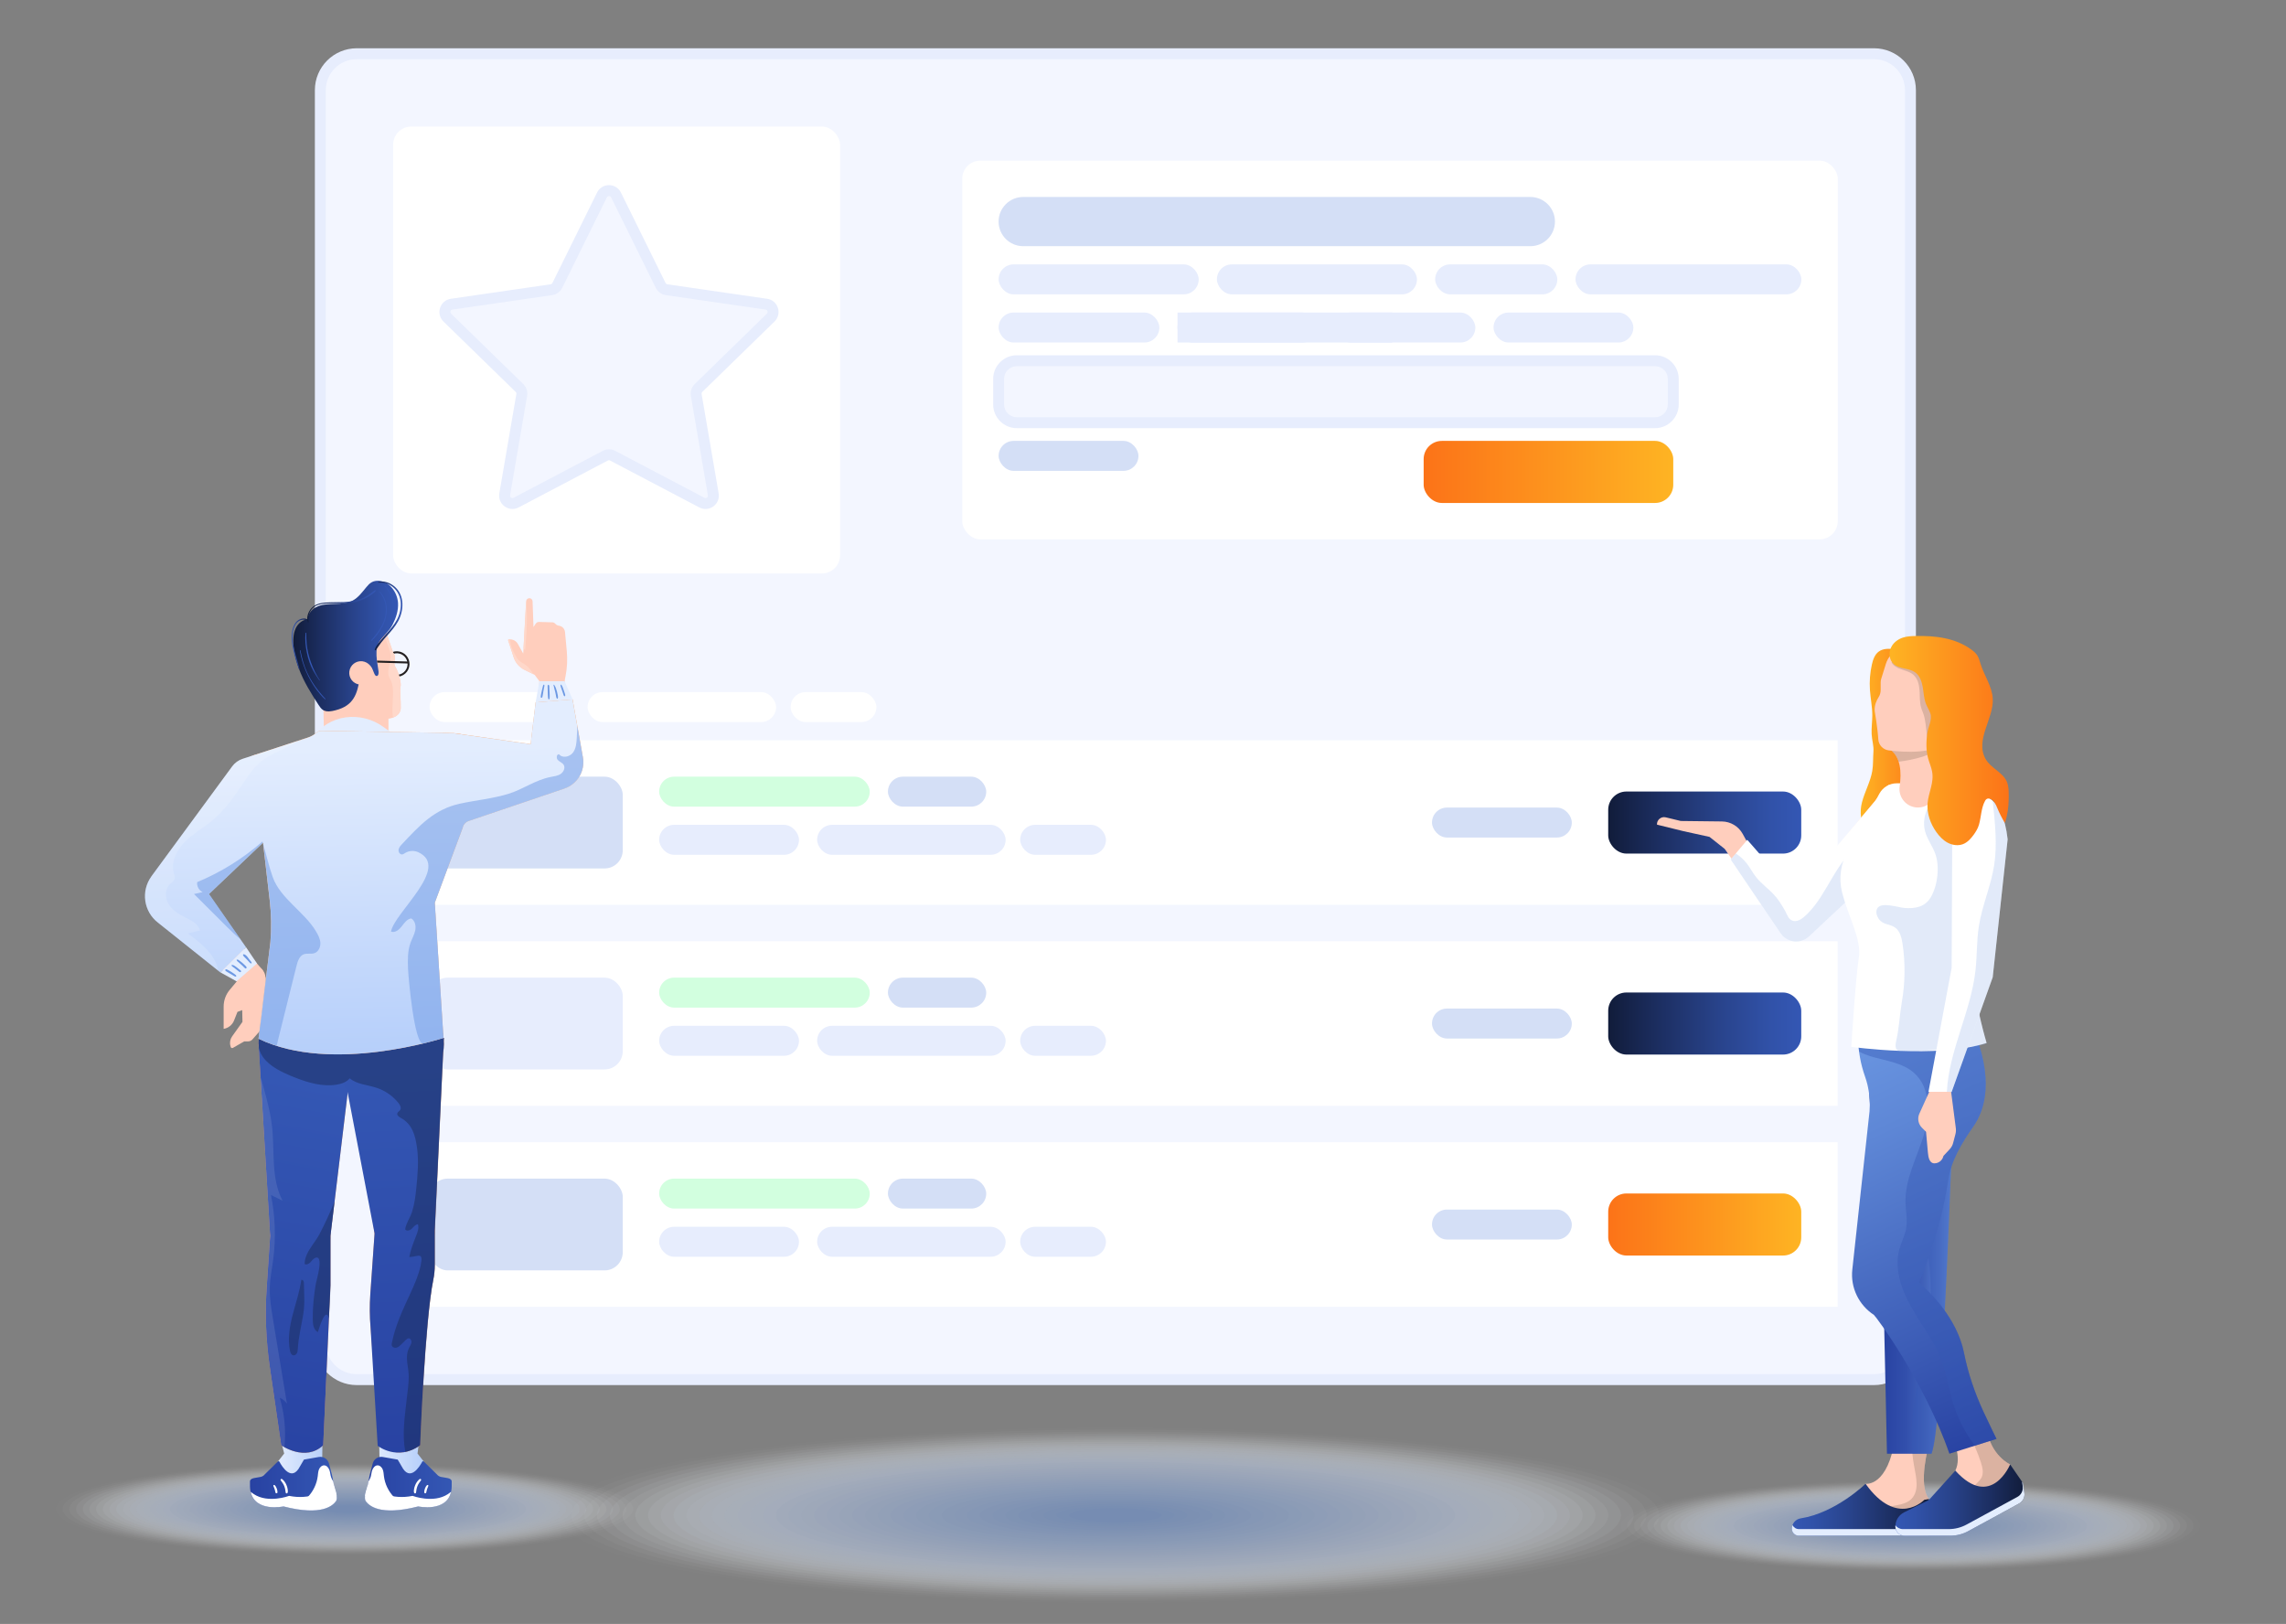 <?xml version="1.0" encoding="UTF-8"?>
<svg id="Layer_1" data-name="Layer 1" xmlns="http://www.w3.org/2000/svg" width="628" height="446.12" xmlns:xlink="http://www.w3.org/1999/xlink" viewBox="0 0 628 446.12">
  <rect x="0" y="0" width="628" height="446.12" fill="#808080" stroke="none"/>
  <defs>
    <style>
      .cls-1 {
        fill: #82a7e7;
        opacity: .85;
      }

      .cls-1, .cls-2, .cls-3, .cls-4, .cls-5, .cls-6, .cls-7, .cls-8, .cls-9, .cls-10, .cls-11, .cls-12, .cls-13, .cls-14, .cls-15, .cls-16, .cls-17, .cls-18, .cls-19, .cls-20, .cls-21, .cls-22, .cls-23, .cls-24, .cls-25, .cls-26, .cls-27, .cls-28, .cls-29, .cls-30, .cls-31, .cls-32, .cls-33, .cls-34, .cls-35, .cls-36, .cls-37, .cls-38, .cls-39, .cls-40, .cls-41, .cls-42, .cls-43, .cls-44, .cls-45, .cls-46, .cls-47, .cls-48, .cls-49, .cls-50, .cls-51, .cls-52, .cls-53, .cls-54, .cls-55, .cls-56, .cls-57, .cls-58, .cls-59, .cls-60, .cls-61, .cls-62, .cls-63, .cls-64, .cls-65, .cls-66, .cls-67, .cls-68, .cls-69, .cls-70, .cls-71, .cls-72, .cls-73, .cls-74, .cls-75, .cls-76, .cls-77 {
        stroke-width: 0px;
      }

      .cls-2 {
        fill: url(#linear-gradient-12);
      }

      .cls-3 {
        fill: #edf2fc;
        opacity: .12;
      }

      .cls-4 {
        fill: url(#linear-gradient-17);
      }

      .cls-5 {
        fill: #6c98e3;
      }

      .cls-6 {
        fill: url(#linear-gradient-19);
      }

      .cls-7 {
        fill: url(#linear-gradient);
      }

      .cls-8 {
        fill: #f7a66a;
      }

      .cls-9, .cls-60 {
        fill: #a58877;
      }

      .cls-10 {
        fill: #a2beed;
        opacity: .63;
      }

      .cls-11 {
        fill: #a5c0ee;
        opacity: .61;
      }

      .cls-12 {
        fill: #d4dff6;
      }

      .cls-13 {
        fill: #f1f5fc;
        opacity: .1;
      }

      .cls-14 {
        fill: #e9f0fb;
        opacity: .15;
      }

      .cls-15 {
        fill: #ffd8ca;
      }

      .cls-78 {
        opacity: .5;
      }

      .cls-16 {
        fill: url(#linear-gradient-21);
      }

      .cls-17 {
        fill: url(#linear-gradient-6);
      }

      .cls-18 {
        fill: #b0c8f0;
        opacity: .54;
      }

      .cls-19 {
        fill: #cddcf5;
        opacity: .34;
      }

      .cls-20 {
        fill: #dfe8f9;
        opacity: .22;
      }

      .cls-21 {
        fill: #fbfcfe;
        opacity: .02;
      }

      .cls-22 {
        fill: #93b4eb;
        opacity: .73;
      }

      .cls-23 {
        fill: #77a0e5;
        opacity: .93;
      }

      .cls-24 {
        fill: #709be4;
        opacity: .98;
      }

      .cls-25 {
        fill: #a9c3ef;
        opacity: .59;
      }

      .cls-26 {
        fill: #97b6eb;
        opacity: .71;
      }

      .cls-79 {
        opacity: .2;
      }

      .cls-27 {
        fill: #f4f7fd;
        opacity: .07;
      }

      .cls-28 {
        fill: url(#linear-gradient-15);
      }

      .cls-29 {
        fill: #e2ebfa;
        opacity: .2;
      }

      .cls-30 {
        fill: url(#linear-gradient-11);
      }

      .cls-31 {
        fill: #90b1ea;
        opacity: .76;
      }

      .cls-32 {
        fill: url(#linear-gradient-5);
      }

      .cls-33 {
        fill: #bbcff2;
        opacity: .46;
      }

      .cls-34 {
        fill: #f3f6ff;
      }

      .cls-35 {
        fill: #85aae8;
        opacity: .83;
      }

      .cls-36 {
        fill: #d2ffdf;
      }

      .cls-37 {
        fill: url(#linear-gradient-13);
      }

      .cls-80 {
        opacity: .15;
      }

      .cls-81, .cls-60 {
        opacity: .4;
      }

      .cls-38 {
        fill: #e7edfd;
      }

      .cls-39 {
        fill: url(#linear-gradient-16);
      }

      .cls-40 {
        fill: #adc5ef;
        opacity: .56;
      }

      .cls-41, .cls-74 {
        fill: #fff;
      }

      .cls-42 {
        fill: url(#linear-gradient-20);
      }

      .cls-43 {
        fill: url(#linear-gradient-14);
      }

      .cls-44 {
        fill: url(#linear-gradient-2);
      }

      .cls-45 {
        fill: #b4caf1;
        opacity: .51;
      }

      .cls-46 {
        fill: url(#linear-gradient-7);
      }

      .cls-47 {
        fill: #7ea5e6;
        opacity: .88;
      }

      .cls-48 {
        fill: url(#linear-gradient-3);
      }

      .cls-49 {
        fill: #c9d9f5;
        opacity: .37;
      }

      .cls-50 {
        fill: #231f20;
      }

      .cls-51 {
        fill: #d8e3f7;
        opacity: .27;
      }

      .cls-82 {
        opacity: .1;
      }

      .cls-52 {
        fill: #7aa2e6;
        opacity: .9;
      }

      .cls-53 {
        fill: url(#linear-gradient-9);
      }

      .cls-54 {
        fill: #9bb9ec;
        opacity: .68;
      }

      .cls-55 {
        fill: #1a2c5a;
      }

      .cls-56 {
        fill: #b7cdf1;
        opacity: .49;
      }

      .cls-57 {
        fill: #89ace8;
        opacity: .8;
      }

      .cls-58 {
        fill: #9ebbed;
        opacity: .66;
      }

      .cls-59 {
        fill: url(#linear-gradient-8);
      }

      .cls-61 {
        fill: #ffcebd;
      }

      .cls-62 {
        fill: #f8fafe;
        opacity: .05;
      }

      .cls-63 {
        fill: url(#linear-gradient-18);
      }

      .cls-64 {
        fill: #dbe6f8;
        opacity: .24;
      }

      .cls-65 {
        fill: #8cafe9;
        opacity: .78;
      }

      .cls-66 {
        fill: #e6edfa;
        opacity: .17;
      }

      .cls-67 {
        fill: #3457b4;
      }

      .cls-68 {
        fill: url(#linear-gradient-10);
      }

      .cls-69 {
        fill: #bed2f3;
        opacity: .44;
      }

      .cls-70 {
        fill: url(#linear-gradient-4);
      }

      .cls-71 {
        fill: #e3edfe;
      }

      .cls-72 {
        fill: #c6d7f4;
        opacity: .39;
      }

      .cls-73 {
        fill: #739de4;
        opacity: .95;
      }

      .cls-74 {
        opacity: 0;
      }

      .cls-75 {
        fill: #d4e1f7;
        opacity: .29;
      }

      .cls-76 {
        fill: #d0def6;
        opacity: .32;
      }

      .cls-77 {
        fill: #c2d4f3;
        opacity: .41;
      }
    </style>
    <linearGradient id="linear-gradient" x1="391.1" y1="129.65" x2="459.67" y2="129.65" gradientUnits="userSpaceOnUse">
      <stop offset="0" stop-color="#fc7318"/>
      <stop offset="1" stop-color="#feb423"/>
    </linearGradient>
    <linearGradient id="linear-gradient-2" x1="441.8" y1="336.39" x2="494.83" y2="336.39" xlink:href="#linear-gradient"/>
    <linearGradient id="linear-gradient-3" x1="441.8" y1="281.18" x2="494.83" y2="281.18" gradientUnits="userSpaceOnUse">
      <stop offset="0" stop-color="#111c3a"/>
      <stop offset=".26" stop-color="#1c2e61"/>
      <stop offset=".59" stop-color="#29448d"/>
      <stop offset=".85" stop-color="#3152a9"/>
      <stop offset="1" stop-color="#3457b4"/>
    </linearGradient>
    <linearGradient id="linear-gradient-4" y1="225.97" y2="225.97" xlink:href="#linear-gradient-3"/>
    <linearGradient id="linear-gradient-5" x1="165.66" y1="401.82" x2="180.51" y2="401.82" gradientTransform="translate(282.77) rotate(-180) scale(1 -1)" gradientUnits="userSpaceOnUse">
      <stop offset="0" stop-color="#b3cdfa"/>
      <stop offset="1" stop-color="#e3edfe"/>
    </linearGradient>
    <linearGradient id="linear-gradient-6" x1="100.25" y1="407.58" x2="124.08" y2="407.58" gradientUnits="userSpaceOnUse">
      <stop offset="0" stop-color="#2842a2"/>
      <stop offset="1" stop-color="#3457b4"/>
    </linearGradient>
    <linearGradient id="linear-gradient-7" x1="192.27" x2="207.12" xlink:href="#linear-gradient-5"/>
    <linearGradient id="linear-gradient-8" x1="68.69" x2="92.52" xlink:href="#linear-gradient-6"/>
    <linearGradient id="linear-gradient-9" x1="67.81" y1="404.87" x2="88.17" y2="297.7" xlink:href="#linear-gradient-6"/>
    <linearGradient id="linear-gradient-10" x1="113.18" y1="401.73" x2="107.54" y2="292.35" xlink:href="#linear-gradient-6"/>
    <linearGradient id="linear-gradient-11" x1="80.58" y1="177.49" x2="109.36" y2="177.49" gradientUnits="userSpaceOnUse">
      <stop offset="0" stop-color="#111c3a"/>
      <stop offset=".26" stop-color="#1c2e61"/>
      <stop offset=".59" stop-color="#29448d"/>
      <stop offset=".85" stop-color="#3152a9"/>
      <stop offset="1" stop-color="#3457b4"/>
    </linearGradient>
    <linearGradient id="linear-gradient-12" x1="101.27" y1="294.86" x2="99.63" y2="205.59" gradientTransform="matrix(1,0,0,1,0,0)" xlink:href="#linear-gradient-5"/>
    <linearGradient id="linear-gradient-13" x1="102.97" y1="169.2" x2="110.56" y2="169.2" xlink:href="#linear-gradient-11"/>
    <linearGradient id="linear-gradient-14" x1="84.39" y1="166.56" x2="103.2" y2="166.56" xlink:href="#linear-gradient-11"/>
    <linearGradient id="linear-gradient-15" x1="80.13" y1="176.89" x2="84.62" y2="176.89" gradientUnits="userSpaceOnUse">
      <stop offset="0" stop-color="#3457b4"/>
      <stop offset=".15" stop-color="#3152a9"/>
      <stop offset=".41" stop-color="#29448d"/>
      <stop offset=".74" stop-color="#1c2e61"/>
      <stop offset="1" stop-color="#111c3a"/>
    </linearGradient>
    <linearGradient id="linear-gradient-16" x1="2322.52" y1="203.65" x2="2340.44" y2="203.65" gradientTransform="translate(2851.6) rotate(-180) scale(1 -1)" xlink:href="#linear-gradient"/>
    <linearGradient id="linear-gradient-17" x1="631.93" y1="414.74" x2="669.6" y2="414.74" gradientTransform="translate(1161.86) rotate(-180) scale(1 -1)" xlink:href="#linear-gradient-11"/>
    <linearGradient id="linear-gradient-18" x1="624.69" y1="342.45" x2="649.35" y2="342.45" gradientTransform="translate(1161.86) rotate(-180) scale(1 -1)" gradientUnits="userSpaceOnUse">
      <stop offset="0" stop-color="#6c98e3"/>
      <stop offset=".17" stop-color="#5479cc"/>
      <stop offset=".36" stop-color="#4061b9"/>
      <stop offset=".55" stop-color="#324fac"/>
      <stop offset=".76" stop-color="#2a45a4"/>
      <stop offset="1" stop-color="#2842a2"/>
    </linearGradient>
    <linearGradient id="linear-gradient-19" x1="605.72" y1="412.08" x2="641.17" y2="412.08" gradientTransform="translate(1161.86) rotate(-180) scale(1 -1)" xlink:href="#linear-gradient-11"/>
    <linearGradient id="linear-gradient-20" x1="653.09" y1="281.24" x2="603.01" y2="391.05" gradientTransform="translate(1161.86) rotate(-180) scale(1 -1)" gradientUnits="userSpaceOnUse">
      <stop offset="0" stop-color="#6c98e3"/>
      <stop offset=".25" stop-color="#5e87d6"/>
      <stop offset=".73" stop-color="#3c5cb6"/>
      <stop offset="1" stop-color="#2842a2"/>
    </linearGradient>
    <linearGradient id="linear-gradient-21" x1="2299.75" y1="203.43" x2="2332.5" y2="203.43" gradientTransform="translate(2851.6) rotate(-180) scale(1 -1)" xlink:href="#linear-gradient"/>
  </defs>
  <g>
    <rect class="cls-34" x="88" y="14.76" width="436.83" height="364.24" rx="10" ry="10"/>
    <path class="cls-38" d="m514.83,380.5H98c-6.34,0-11.5-5.16-11.5-11.5V24.76c0-6.34,5.16-11.5,11.5-11.5h416.83c6.34,0,11.5,5.16,11.5,11.5v344.24c0,6.34-5.16,11.5-11.5,11.5ZM98,16.26c-4.69,0-8.5,3.81-8.5,8.5v344.24c0,4.69,3.81,8.5,8.5,8.5h416.83c4.69,0,8.5-3.81,8.5-8.5V24.76c0-4.69-3.81-8.5-8.5-8.5H98Z"/>
  </g>
  <g class="cls-78">
    <ellipse class="cls-74" cx="306.41" cy="416.26" rx="156.41" ry="24.62"/>
    <ellipse class="cls-21" cx="306.41" cy="416.26" rx="152.91" ry="24.07"/>
    <ellipse class="cls-62" cx="306.41" cy="416.26" rx="149.4" ry="23.52"/>
    <ellipse class="cls-27" cx="306.41" cy="416.26" rx="145.9" ry="22.96"/>
    <ellipse class="cls-13" cx="306.41" cy="416.26" rx="142.4" ry="22.41"/>
    <ellipse class="cls-3" cx="306.41" cy="416.26" rx="138.89" ry="21.86"/>
    <ellipse class="cls-14" cx="306.41" cy="416.26" rx="135.39" ry="21.31"/>
    <ellipse class="cls-66" cx="306.41" cy="416.26" rx="131.88" ry="20.76"/>
    <ellipse class="cls-29" cx="306.41" cy="416.26" rx="128.38" ry="20.21"/>
    <ellipse class="cls-20" cx="306.41" cy="416.26" rx="124.87" ry="19.65"/>
    <ellipse class="cls-64" cx="306.41" cy="416.26" rx="121.37" ry="19.1"/>
    <ellipse class="cls-51" cx="306.41" cy="416.26" rx="117.86" ry="18.55"/>
    <ellipse class="cls-75" cx="306.41" cy="416.26" rx="114.36" ry="18"/>
    <ellipse class="cls-76" cx="306.41" cy="416.26" rx="110.86" ry="17.45"/>
    <ellipse class="cls-19" cx="306.41" cy="416.26" rx="107.35" ry="16.9"/>
    <ellipse class="cls-49" cx="306.41" cy="416.26" rx="103.85" ry="16.34"/>
    <ellipse class="cls-72" cx="306.41" cy="416.26" rx="100.34" ry="15.79"/>
    <ellipse class="cls-77" cx="306.41" cy="416.26" rx="96.84" ry="15.24"/>
    <ellipse class="cls-69" cx="306.41" cy="416.26" rx="93.33" ry="14.69"/>
    <ellipse class="cls-33" cx="306.41" cy="416.26" rx="89.83" ry="14.14"/>
    <ellipse class="cls-56" cx="306.41" cy="416.26" rx="86.32" ry="13.59"/>
    <ellipse class="cls-45" cx="306.41" cy="416.26" rx="82.82" ry="13.04"/>
    <ellipse class="cls-18" cx="306.41" cy="416.26" rx="79.31" ry="12.48"/>
    <ellipse class="cls-40" cx="306.41" cy="416.26" rx="75.81" ry="11.93"/>
    <ellipse class="cls-25" cx="306.41" cy="416.26" rx="72.31" ry="11.38"/>
    <ellipse class="cls-11" cx="306.41" cy="416.26" rx="68.8" ry="10.83"/>
    <ellipse class="cls-10" cx="306.41" cy="416.26" rx="65.3" ry="10.28"/>
    <ellipse class="cls-58" cx="306.41" cy="416.26" rx="61.79" ry="9.73"/>
    <ellipse class="cls-54" cx="306.41" cy="416.26" rx="58.29" ry="9.17"/>
    <ellipse class="cls-26" cx="306.41" cy="416.26" rx="54.78" ry="8.62"/>
    <path class="cls-22" d="m357.69,416.26c0,4.46-22.96,8.07-51.28,8.07s-51.28-3.61-51.28-8.07,22.96-8.07,51.28-8.07,51.28,3.61,51.28,8.07Z"/>
    <ellipse class="cls-31" cx="306.41" cy="416.26" rx="47.77" ry="7.52"/>
    <ellipse class="cls-65" cx="306.41" cy="416.26" rx="44.27" ry="6.97"/>
    <path class="cls-57" d="m347.18,416.26c0,3.54-18.25,6.42-40.77,6.42s-40.77-2.87-40.77-6.42,18.25-6.42,40.77-6.42,40.77,2.87,40.77,6.42Z"/>
    <ellipse class="cls-35" cx="306.41" cy="416.26" rx="37.26" ry="5.86"/>
    <ellipse class="cls-1" cx="306.41" cy="416.26" rx="33.76" ry="5.31"/>
    <path class="cls-47" d="m336.67,416.26c0,2.63-13.54,4.76-30.25,4.76s-30.25-2.13-30.25-4.76,13.54-4.76,30.25-4.76,30.25,2.13,30.25,4.76Z"/>
    <path class="cls-52" d="m333.16,416.26c0,2.33-11.98,4.21-26.75,4.21s-26.75-1.88-26.75-4.21,11.98-4.21,26.75-4.21,26.75,1.88,26.75,4.21Z"/>
    <path class="cls-23" d="m329.66,416.26c0,2.02-10.41,3.66-23.24,3.66s-23.24-1.64-23.24-3.66,10.41-3.66,23.24-3.66,23.24,1.64,23.24,3.66Z"/>
    <path class="cls-73" d="m326.15,416.26c0,1.72-8.84,3.11-19.74,3.11s-19.74-1.39-19.74-3.11,8.84-3.11,19.74-3.11,19.74,1.39,19.74,3.11Z"/>
    <path class="cls-24" d="m322.65,416.26c0,1.41-7.27,2.56-16.23,2.56s-16.23-1.14-16.23-2.56,7.27-2.56,16.23-2.56,16.23,1.14,16.23,2.56Z"/>
    <path class="cls-5" d="m319.14,416.26c0,1.11-5.7,2-12.73,2s-12.73-.9-12.73-2,5.7-2,12.73-2,12.73.9,12.73,2Z"/>
  </g>
  <rect class="cls-41" x="108" y="34.76" width="122.78" height="122.78" rx="5" ry="5"/>
  <rect class="cls-41" x="264.34" y="44.12" width="240.52" height="104.05" rx="5" ry="5"/>
  <g>
    <path class="cls-34" d="m166.3,125.17l-24.52,12.89c-1.58.83-3.43-.51-3.13-2.27l4.68-27.3c.12-.7-.11-1.41-.62-1.91l-19.84-19.34c-1.28-1.25-.57-3.42,1.19-3.68l27.42-3.98c.7-.1,1.31-.54,1.62-1.18l12.26-24.84c.79-1.6,3.07-1.6,3.87,0l12.26,24.84c.31.64.92,1.08,1.62,1.18l27.42,3.98c1.77.26,2.47,2.43,1.19,3.68l-19.84,19.34c-.51.5-.74,1.21-.62,1.91l4.68,27.3c.3,1.76-1.55,3.1-3.13,2.27l-24.52-12.89c-.63-.33-1.38-.33-2.01,0Z"/>
    <path class="cls-38" d="m140.77,139.82c-.75,0-1.5-.24-2.14-.7-1.13-.82-1.69-2.19-1.46-3.58l4.68-27.3c.04-.21-.03-.43-.19-.58l-19.84-19.34c-1-.98-1.36-2.41-.92-3.75.43-1.33,1.56-2.29,2.95-2.49l27.42-3.98c.21-.03.4-.17.49-.36l12.26-24.84c.62-1.26,1.88-2.04,3.28-2.04s2.66.78,3.28,2.04l12.26,24.84c.1.19.28.33.49.36l27.42,3.98c1.39.2,2.52,1.15,2.95,2.49.43,1.33.08,2.77-.92,3.75l-19.84,19.34c-.15.15-.22.37-.19.58l4.68,27.3c.24,1.38-.32,2.75-1.46,3.58-1.13.82-2.61.93-3.85.28l-24.52-12.89c-.19-.1-.42-.1-.61,0h0s-24.52,12.89-24.52,12.89c-.54.28-1.12.42-1.71.42Zm26.53-85.96c-.15,0-.43.05-.59.37l-12.26,24.84c-.53,1.08-1.56,1.83-2.75,2l-27.42,3.98c-.35.05-.48.3-.53.45-.05.14-.09.42.17.67l19.84,19.34c.86.84,1.25,2.05,1.05,3.24l-4.68,27.3c-.06.35.14.55.26.64.12.09.38.22.69.05l24.52-12.89c1.06-.56,2.33-.56,3.4,0l24.52,12.89c.31.17.57.04.69-.05.12-.09.32-.29.26-.64l-4.68-27.3c-.2-1.19.19-2.4,1.05-3.24l19.84-19.34c.25-.25.21-.53.17-.67-.05-.15-.18-.4-.53-.45l-27.42-3.98c-1.19-.17-2.22-.92-2.75-2l-12.26-24.84c-.16-.32-.44-.37-.59-.37Z"/>
  </g>
  <rect class="cls-38" x="323.48" y="85.86" width="59" height="8.23"/>
  <path class="cls-12" d="m427.17,60.87c0,1.87-.76,3.56-1.98,4.78-1.22,1.22-2.91,1.98-4.78,1.98h-139.32c-3.73,0-6.76-3.03-6.76-6.76,0-1.87.76-3.56,1.98-4.78,1.22-1.22,2.91-1.98,4.78-1.98h139.32c3.73,0,6.76,3.03,6.76,6.76Z"/>
  <rect class="cls-38" x="274.34" y="72.63" width="54.96" height="8.23" rx="4.11" ry="4.11"/>
  <rect class="cls-38" x="274.34" y="85.86" width="44.15" height="8.23" rx="4.11" ry="4.11"/>
  <rect class="cls-38" x="334.3" y="72.63" width="54.96" height="8.23" rx="4.11" ry="4.11"/>
  <rect class="cls-38" x="323.48" y="85.86" width="38.41" height="8.23" rx="4.11" ry="4.11"/>
  <rect class="cls-12" x="274.34" y="121.12" width="38.41" height="8.23" rx="4.11" ry="4.11"/>
  <rect class="cls-7" x="391.1" y="121.12" width="68.57" height="17.05" rx="5" ry="5"/>
  <g>
    <rect class="cls-34" x="274.34" y="99.09" width="185.33" height="17.03" rx="5" ry="5"/>
    <path class="cls-38" d="m454.67,117.62h-175.33c-3.58,0-6.5-2.92-6.5-6.5v-7.03c0-3.58,2.92-6.5,6.5-6.5h175.33c3.58,0,6.5,2.92,6.5,6.5v7.03c0,3.58-2.92,6.5-6.5,6.5Zm-175.33-17.03c-1.93,0-3.5,1.57-3.5,3.5v7.03c0,1.93,1.57,3.5,3.5,3.5h175.33c1.93,0,3.5-1.57,3.5-3.5v-7.03c0-1.93-1.57-3.5-3.5-3.5h-175.33Z"/>
  </g>
  <rect class="cls-38" x="366.89" y="85.86" width="38.41" height="8.23" rx="4.11" ry="4.11"/>
  <rect class="cls-38" x="410.3" y="85.86" width="38.41" height="8.23" rx="4.11" ry="4.11"/>
  <rect class="cls-38" x="394.26" y="72.63" width="33.56" height="8.23" rx="4.11" ry="4.11"/>
  <rect class="cls-38" x="432.82" y="72.63" width="62.04" height="8.23" rx="4.11" ry="4.11"/>
  <g>
    <rect class="cls-41" x="108" y="313.78" width="396.83" height="45.21"/>
    <rect class="cls-44" x="441.8" y="327.86" width="53.03" height="17.05" rx="5" ry="5"/>
    <rect class="cls-12" x="118" y="323.78" width="53.08" height="25.21" rx="5" ry="5"/>
    <rect class="cls-36" x="181.08" y="323.78" width="57.85" height="8.23" rx="4.11" ry="4.11"/>
    <rect class="cls-12" x="243.93" y="323.78" width="27" height="8.23" rx="4.11" ry="4.11"/>
    <rect class="cls-38" x="181.08" y="337.01" width="38.41" height="8.23" rx="4.11" ry="4.11"/>
    <rect class="cls-38" x="224.48" y="337.01" width="51.78" height="8.23" rx="4.11" ry="4.11"/>
    <rect class="cls-38" x="280.26" y="337.01" width="23.56" height="8.23" rx="4.11" ry="4.11"/>
    <rect class="cls-12" x="393.39" y="332.28" width="38.41" height="8.23" rx="4.11" ry="4.11"/>
  </g>
  <g>
    <rect class="cls-41" x="108" y="258.57" width="396.83" height="45.21"/>
    <rect class="cls-48" x="441.8" y="272.65" width="53.03" height="17.05" rx="5" ry="5"/>
    <rect class="cls-38" x="118" y="268.57" width="53.08" height="25.21" rx="5" ry="5"/>
    <rect class="cls-36" x="181.08" y="268.57" width="57.85" height="8.23" rx="4.11" ry="4.11"/>
    <rect class="cls-12" x="243.93" y="268.57" width="27" height="8.23" rx="4.11" ry="4.11"/>
    <rect class="cls-38" x="181.08" y="281.8" width="38.41" height="8.23" rx="4.11" ry="4.11"/>
    <rect class="cls-38" x="224.48" y="281.8" width="51.78" height="8.23" rx="4.11" ry="4.11"/>
    <rect class="cls-38" x="280.26" y="281.8" width="23.56" height="8.23" rx="4.11" ry="4.11"/>
    <rect class="cls-12" x="393.39" y="277.06" width="38.41" height="8.23" rx="4.11" ry="4.11"/>
  </g>
  <g>
    <rect class="cls-41" x="108" y="203.36" width="396.83" height="45.21"/>
    <rect class="cls-70" x="441.8" y="217.44" width="53.03" height="17.05" rx="5" ry="5"/>
    <rect class="cls-12" x="118" y="213.36" width="53.08" height="25.21" rx="5" ry="5"/>
    <rect class="cls-36" x="181.08" y="213.36" width="57.85" height="8.23" rx="4.11" ry="4.11"/>
    <rect class="cls-12" x="243.93" y="213.36" width="27" height="8.23" rx="4.11" ry="4.11"/>
    <rect class="cls-38" x="181.08" y="226.59" width="38.41" height="8.23" rx="4.11" ry="4.11"/>
    <rect class="cls-38" x="224.48" y="226.59" width="51.78" height="8.23" rx="4.11" ry="4.11"/>
    <rect class="cls-38" x="280.26" y="226.59" width="23.56" height="8.23" rx="4.11" ry="4.11"/>
    <rect class="cls-12" x="393.39" y="221.85" width="38.41" height="8.23" rx="4.11" ry="4.11"/>
  </g>
  <rect class="cls-41" x="118.02" y="190.13" width="38.41" height="8.23" rx="4.11" ry="4.11"/>
  <rect class="cls-41" x="161.42" y="190.13" width="51.78" height="8.23" rx="4.11" ry="4.11"/>
  <rect class="cls-41" x="217.2" y="190.13" width="23.56" height="8.23" rx="4.11" ry="4.11"/>
  <g class="cls-78">
    <ellipse class="cls-74" cx="95.58" cy="414.56" rx="82.03" ry="12.91"/>
    <ellipse class="cls-21" cx="95.58" cy="414.56" rx="80.2" ry="12.62"/>
    <ellipse class="cls-62" cx="95.58" cy="414.56" rx="78.36" ry="12.33"/>
    <ellipse class="cls-27" cx="95.58" cy="414.56" rx="76.52" ry="12.04"/>
    <ellipse class="cls-13" cx="95.58" cy="414.56" rx="74.68" ry="11.75"/>
    <ellipse class="cls-3" cx="95.58" cy="414.56" rx="72.84" ry="11.47"/>
    <ellipse class="cls-14" cx="95.58" cy="414.56" rx="71.01" ry="11.18"/>
    <ellipse class="cls-66" cx="95.58" cy="414.56" rx="69.17" ry="10.89"/>
    <ellipse class="cls-29" cx="95.58" cy="414.56" rx="67.33" ry="10.6"/>
    <ellipse class="cls-20" cx="95.58" cy="414.56" rx="65.49" ry="10.31"/>
    <ellipse class="cls-64" cx="95.58" cy="414.56" rx="63.65" ry="10.02"/>
    <ellipse class="cls-51" cx="95.58" cy="414.56" rx="61.82" ry="9.73"/>
    <path class="cls-75" d="m155.55,414.56c0,5.21-26.85,9.44-59.98,9.44s-59.98-4.23-59.98-9.44,26.85-9.44,59.98-9.44,59.98,4.23,59.98,9.44Z"/>
    <ellipse class="cls-76" cx="95.58" cy="414.56" rx="58.14" ry="9.15"/>
    <path class="cls-19" d="m151.88,414.56c0,4.89-25.21,8.86-56.3,8.86s-56.3-3.97-56.3-8.86,25.21-8.86,56.3-8.86,56.3,3.97,56.3,8.86Z"/>
    <ellipse class="cls-49" cx="95.58" cy="414.56" rx="54.46" ry="8.57"/>
    <path class="cls-72" d="m148.2,414.56c0,4.57-23.56,8.28-52.63,8.28s-52.63-3.71-52.63-8.28,23.56-8.28,52.63-8.28,52.63,3.71,52.63,8.28Z"/>
    <path class="cls-77" d="m146.36,414.56c0,4.41-22.74,7.99-50.79,7.99s-50.79-3.58-50.79-7.99,22.74-7.99,50.79-7.99,50.79,3.58,50.79,7.99Z"/>
    <ellipse class="cls-69" cx="95.58" cy="414.56" rx="48.95" ry="7.7"/>
    <path class="cls-33" d="m142.69,414.56c0,4.1-21.09,7.42-47.11,7.42s-47.11-3.32-47.11-7.42,21.09-7.42,47.11-7.42,47.11,3.32,47.11,7.42Z"/>
    <path class="cls-56" d="m140.85,414.56c0,3.94-20.27,7.13-45.27,7.13s-45.27-3.19-45.27-7.13,20.27-7.13,45.27-7.13,45.27,3.19,45.27,7.13Z"/>
    <ellipse class="cls-45" cx="95.58" cy="414.56" rx="43.44" ry="6.84"/>
    <path class="cls-18" d="m137.17,414.56c0,3.62-18.62,6.55-41.6,6.55s-41.6-2.93-41.6-6.55,18.62-6.55,41.6-6.55,41.6,2.93,41.6,6.55Z"/>
    <ellipse class="cls-40" cx="95.58" cy="414.56" rx="39.76" ry="6.26"/>
    <path class="cls-25" d="m133.5,414.56c0,3.3-16.98,5.97-37.92,5.97s-37.92-2.67-37.92-5.97,16.98-5.97,37.92-5.97,37.92,2.67,37.92,5.97Z"/>
    <path class="cls-11" d="m131.66,414.56c0,3.14-16.16,5.68-36.08,5.68s-36.08-2.54-36.08-5.68,16.16-5.68,36.08-5.68,36.08,2.54,36.08,5.68Z"/>
    <ellipse class="cls-10" cx="95.58" cy="414.56" rx="34.25" ry="5.39"/>
    <path class="cls-58" d="m127.98,414.56c0,2.82-14.51,5.1-32.41,5.1s-32.41-2.28-32.41-5.1,14.51-5.1,32.41-5.1,32.41,2.28,32.41,5.1Z"/>
    <ellipse class="cls-54" cx="95.58" cy="414.56" rx="30.57" ry="4.81"/>
    <path class="cls-26" d="m124.31,414.56c0,2.5-12.86,4.52-28.73,4.52s-28.73-2.02-28.73-4.52,12.86-4.52,28.73-4.52,28.73,2.02,28.73,4.52Z"/>
    <path class="cls-22" d="m122.47,414.56c0,2.34-12.04,4.23-26.89,4.23s-26.89-1.9-26.89-4.23,12.04-4.23,26.89-4.23,26.89,1.9,26.89,4.23Z"/>
    <path class="cls-31" d="m120.63,414.56c0,2.18-11.22,3.94-25.06,3.94s-25.06-1.77-25.06-3.94,11.22-3.94,25.06-3.94,25.06,1.77,25.06,3.94Z"/>
    <path class="cls-65" d="m118.79,414.56c0,2.02-10.4,3.65-23.22,3.65s-23.22-1.64-23.22-3.65,10.4-3.65,23.22-3.65,23.22,1.64,23.22,3.65Z"/>
    <path class="cls-57" d="m116.96,414.56c0,1.86-9.57,3.37-21.38,3.37s-21.38-1.51-21.38-3.37,9.57-3.37,21.38-3.37,21.38,1.51,21.38,3.37Z"/>
    <path class="cls-35" d="m115.12,414.56c0,1.7-8.75,3.08-19.54,3.08s-19.54-1.38-19.54-3.08,8.75-3.08,19.54-3.08,19.54,1.38,19.54,3.08Z"/>
    <path class="cls-1" d="m113.28,414.56c0,1.54-7.93,2.79-17.7,2.79s-17.7-1.25-17.7-2.79,7.93-2.79,17.7-2.79,17.7,1.25,17.7,2.79Z"/>
    <ellipse class="cls-47" cx="95.58" cy="414.56" rx="15.87" ry="2.5"/>
    <path class="cls-52" d="m109.6,414.56c0,1.22-6.28,2.21-14.03,2.21s-14.03-.99-14.03-2.21,6.28-2.21,14.03-2.21,14.03.99,14.03,2.21Z"/>
    <path class="cls-23" d="m107.77,414.56c0,1.06-5.46,1.92-12.19,1.92s-12.19-.86-12.19-1.92,5.46-1.92,12.19-1.92,12.19.86,12.19,1.92Z"/>
    <path class="cls-73" d="m105.93,414.56c0,.9-4.63,1.63-10.35,1.63s-10.35-.73-10.35-1.63,4.63-1.63,10.35-1.63,10.35.73,10.35,1.63Z"/>
    <path class="cls-24" d="m104.09,414.56c0,.74-3.81,1.34-8.51,1.34s-8.51-.6-8.51-1.34,3.81-1.34,8.51-1.34,8.51.6,8.51,1.34Z"/>
    <path class="cls-5" d="m102.25,414.56c0,.58-2.99,1.05-6.68,1.05s-6.68-.47-6.68-1.05,2.99-1.05,6.68-1.05,6.68.47,6.68,1.05Z"/>
  </g>
  <g>
    <polygon class="cls-32" points="104.19 397.11 104.25 400.6 102.26 403.88 110.8 408.26 117.12 405.53 116.42 401.51 114.7 399.3 115.21 395.38 104.19 397.11"/>
    <path class="cls-17" d="m102.39,402.04l-.83,3.14-.29,1.49c-.09.79-.25,1.56-.51,2.31-.36,1.06-.79,2.71-.26,3.41.8,1.07,3.64,4.18,14.4,1.42,0,0,9.04,1.96,9.19-5.51v-1.32c0-1.04-1.71-.98-2.96-1.26-.44-.1-.84-.35-1.12-.71l-3.59-3.52c-.13-.12-.34-.09-.42.06-.68,1.27-3.38,5.75-5.68,1.23-.14-.28-1.06-1.81-1.06-1.81l-4.09-.72c-1.24-.22-2.45.55-2.77,1.77Z"/>
    <path class="cls-41" d="m123.07,410.43c.3-.2.58-.4.84-.61-1.26,5.68-9.02,4.01-9.02,4.01-10.75,2.76-13.6-.36-14.4-1.42-.52-.7-.1-2.34.26-3.39.11-.33.2-.66.28-.99,2.59,1.79,6.73,4.04,12.32,2.9,0,0,5.71,2.16,9.71-.49Z"/>
    <path class="cls-41" d="m102.26,403.88c.22-.65.73-1.29,1.41-1.33.64-.03,1.2.49,1.45,1.08.25.59.27,1.25.35,1.89.26,2.13,1.24,4.17,2.73,5.72l-1.66.1c-.51,1.1-1.85,1.5-3.06,1.65-.37.05-.74.08-1.1-.03-.58-.17-1-.66-1.39-1.14-.26-.31-.51-.64-.71-.99.09-.64.28-1.32.46-1.85.22-.65.37-1.32.47-2.01.23-.35.43-.72.57-1.1.23-.65.25-1.35.47-2Z"/>
    <path class="cls-41" d="m117.66,408.03s-.01,0,.01.03c0,.02,0,.05,0,.08,0,.05-.02.1-.03.15-.02.08-.07.17-.1.24-.07.17-.13.32-.19.48-.12.33-.18.68-.26,1.02-.03.13-.18.22-.31.2-.14-.02-.24-.13-.24-.27-.01-.38.09-.77.23-1.12.07-.18.15-.35.26-.52.06-.09.12-.18.2-.25.04-.03.07-.07.12-.1.02-.01.05-.02.07-.03.02,0,.06,0,.07,0,.07-.03.16,0,.16.09h0Z"/>
    <path class="cls-41" d="m115.63,406.69c-.19.23-.36.49-.52.74-.17.26-.32.53-.43.82-.11.29-.2.59-.26.89-.06.31-.06.62-.14.93-.07.26-.45.25-.52,0-.11-.35-.06-.7,0-1.05.06-.34.15-.68.29-1,.13-.32.29-.63.49-.92.2-.3.44-.54.73-.77.26-.2.57.1.36.36h0Z"/>
    <polygon class="cls-46" points="88.57 397.11 88.52 400.6 90.5 403.88 81.97 408.26 75.65 405.53 76.35 401.51 78.07 399.3 77.07 395.38 88.57 397.11"/>
    <path class="cls-59" d="m90.37,402.04l.83,3.14.29,1.49c.09.79.25,1.56.51,2.31.36,1.06.79,2.71.26,3.41-.8,1.07-3.64,4.18-14.4,1.42,0,0-9.04,1.96-9.19-5.51v-1.32c0-1.04,1.71-.98,2.96-1.26.44-.1.84-.35,1.12-.71l3.59-3.52c.13-.12.34-.09.42.06.68,1.27,3.38,5.75,5.68,1.23.14-.28,1.06-1.81,1.06-1.81l4.09-.72c1.24-.22,2.45.55,2.77,1.77Z"/>
    <path class="cls-41" d="m69.7,410.43c-.3-.2-.58-.4-.84-.61,1.26,5.68,9.02,4.01,9.02,4.01,10.75,2.76,13.6-.36,14.4-1.42.52-.7.1-2.34-.26-3.39-.11-.33-.2-.66-.28-.99-2.59,1.79-6.73,4.04-12.32,2.9,0,0-5.71,2.16-9.71-.49Z"/>
    <g>
      <circle class="cls-8" cx="82.49" cy="339.5" r="8.28"/>
      <circle class="cls-8" cx="85.7" cy="286.81" r="14.68" transform="translate(-208.07 229.35) rotate(-62.3)"/>
      <polygon class="cls-8" points="71.03 286.81 74.21 339.5 90.77 339.5 98.07 278.9 71.03 286.81"/>
      <path class="cls-8" d="m74.21,339.5l-.95,14.24c-.48,7.23-.2,14.49.84,21.65l3.15,21.63s6.59,4.67,11.54,0l1.99-43.96v-13.57h-16.56Z"/>
    </g>
    <path class="cls-53" d="m100.38,286.81c0-2.91-.85-5.62-2.31-7.9h0s0,0,0,0c-2.61-4.07-7.17-6.77-12.36-6.77-8.11,0-14.68,6.57-14.68,14.68,0,.58.04,1.16.1,1.72l3.08,50.97-.95,14.24c-.48,7.23-.2,14.49.84,21.65l3.15,21.63s6.59,4.67,11.54,0l1.99-43.96v-13.57l5.07-42.08c2.8-2.67,4.54-6.44,4.54-10.61Z"/>
    <g>
      <circle class="cls-8" cx="107.26" cy="286.81" r="14.68" transform="translate(-100.31 61.69) rotate(-22.17)"/>
      <circle class="cls-8" cx="111.16" cy="338.1" r="8.28"/>
      <polygon class="cls-8" points="102.91 338.84 94.89 285.12 121.93 285.12 119.44 338.1 102.91 338.84"/>
      <path class="cls-8" d="m102.91,338.84l-1.17,16.7c-.21,3.05-.19,6.1.07,9.15l2.54,32.33s4.85,4.49,11.08,0c0,0,1.3-34.21,3.6-45.44.27-1.32.41-2.67.41-4.02v-9.46l-16.53.73Z"/>
    </g>
    <path class="cls-68" d="m121.9,285.85l.03-.73h-.1c-.84-7.31-7.04-12.99-14.58-12.99-8.11,0-14.68,6.57-14.68,14.68,0,3.94.26,9.86,2.78,12.49l7.55,39.54-1.17,16.7c-.21,3.05-.19,6.1.07,9.15l1.96,32.48s5.43,4.34,11.65-.15c0,0,1.3-34.21,3.6-45.44.27-1.32.41-2.67.41-4.02v-9.46l2.3-48.94c.12-.77.19-1.55.19-2.35,0-.32-.01-.64-.03-.96Z"/>
    <path class="cls-41" d="m90.5,403.88c-.22-.65-.73-1.29-1.41-1.33-.64-.03-1.2.49-1.45,1.08-.25.59-.27,1.25-.35,1.89-.26,2.13-1.24,4.17-2.73,5.72l1.66.1c.51,1.1,1.85,1.5,3.06,1.65.37.05.74.08,1.1-.03.58-.17,1-.66,1.39-1.14.26-.31.51-.64.71-.99-.09-.64-.28-1.32-.46-1.85-.22-.65-.37-1.32-.47-2.01-.23-.35-.43-.72-.57-1.1-.23-.65-.25-1.35-.47-2Z"/>
    <path class="cls-41" d="m75.11,408.03s.01,0-.01.03c0,.02,0,.05,0,.08,0,.05.02.1.03.15.02.08.07.17.1.24.07.17.13.32.19.48.12.33.18.68.26,1.02.03.13.18.22.31.2.14-.02.24-.13.24-.27.01-.38-.09-.77-.23-1.12-.07-.18-.15-.35-.26-.52-.06-.09-.12-.18-.2-.25-.04-.03-.07-.07-.12-.1-.02-.01-.05-.02-.07-.03-.02,0-.06,0-.07,0-.07-.03-.16,0-.16.09h0Z"/>
    <path class="cls-41" d="m77.14,406.69c.19.23.36.49.52.74.17.26.32.53.43.82.11.29.2.59.26.89.06.31.06.62.14.93.07.26.45.25.52,0,.11-.35.06-.7,0-1.05-.06-.34-.15-.68-.29-1-.13-.32-.29-.63-.49-.92-.2-.3-.44-.54-.73-.77-.26-.2-.57.1-.36.36h0Z"/>
    <g class="cls-78">
      <path class="cls-55" d="m121.93,285.12h-.1c-.02-.2-.05-.41-.08-.61,0-.05-.02-.11-.03-.16-.03-.17-.06-.34-.1-.51,0-.03-.01-.06-.02-.09-.01-.06-.03-.11-.04-.17,0-.04-.02-.08-.03-.12-.02-.1-.04-.19-.07-.29-.01-.05-.03-.1-.04-.15-.01-.04-.02-.08-.03-.12-.01-.05-.03-.09-.04-.14-.02-.07-.04-.14-.06-.2-.01-.05-.03-.09-.04-.14-.06-.18-.12-.37-.18-.55-.02-.05-.03-.09-.05-.14-.05-.14-.11-.28-.16-.43-.02-.05-.04-.11-.07-.16-.07-.17-.15-.35-.23-.52-.02-.04-.04-.08-.06-.12-.06-.13-.13-.27-.2-.4-.03-.06-.06-.12-.09-.18-.07-.14-.15-.27-.22-.4-.03-.06-.06-.11-.1-.17,0,0-.01-.02-.02-.03-.07-.12-.15-.24-.22-.36-.04-.06-.08-.13-.12-.19-.03-.05-.07-.1-.1-.15-.03-.04-.06-.09-.09-.13,0-.01-.01-.02-.02-.03-.04-.06-.08-.12-.12-.17-.1-.14-.2-.27-.3-.41-.05-.07-.1-.13-.16-.2-.02-.03-.05-.06-.07-.09-.04-.05-.08-.1-.12-.15,0,0,0,0,0-.01-.06-.07-.11-.13-.17-.2-.11-.12-.21-.25-.33-.36-.06-.07-.13-.13-.19-.2-.06-.07-.13-.13-.19-.2,0,0,0,0,0,0-.07-.07-.14-.14-.21-.21,0,0-.01-.01-.02-.02-.06-.06-.12-.11-.18-.17,0,0-.01-.01-.02-.02-.12-.11-.24-.22-.36-.33-.06-.05-.12-.11-.18-.16-.08-.07-.16-.14-.25-.2-.98-.79-2.06-1.45-3.22-1.97-.34.07-.7.26-1.09.61-.89.8-1.3,1.99-2.01,2.95-1.75,2.39-5.1,3.1-8.03,2.66-2.93-.44-5.63-1.8-8.41-2.83-4.33-1.59-8.95-2.38-13.56-2.31-.87.01-1.75.06-2.63.16-3.9,2.64-6.46,7.1-6.46,12.16s6.26,7.77,10.16,9.29c3.59,1.4,7.46,2.5,11.27,1.89,1.35-.21,2.73-.69,3.6-1.73,2.04,1.67,4.89,1.77,7.39,2.6,2.35.77,4.46,2.25,6.01,4.18.44.56.85,1.35.44,1.94-.22.32-.65.49-.76.87-.17.57.48,1.01,1,1.3,3.21,1.78,3.95,4.92,4.42,8.25.5,3.57.15,7.38-.2,10.95-.21,2.19-.51,4.51-1.19,6.61-.54,1.63-1.62,3.04-1.88,4.76.35.62,1.32.33,1.83-.16.51-.5.98-1.18,1.68-1.2.33,1.06-.11,2.19-.52,3.22-.73,1.85-1.51,3.81-1.86,5.77,2.39-.04,3.96-1.66,3.14,2.26-.57,2.71-1.72,5.28-2.87,7.78-2.05,4.45-4.12,8.77-5.06,13.62-.04.19-.07.39-.03.58.11.53.77.79,1.3.66.53-.13.94-.52,1.32-.9.41-.4.82-.8,1.23-1.21.22-.21.46-.44.77-.46.5-.03.85.55.81,1.05s-.34.93-.57,1.38c-1.32,2.53-.34,4.83-.21,7.44.11,2.29-.31,4.85-.57,7.15-.52,4.69-1.25,9.47-.35,14.1,0,.03.01.06.02.08.55-.11,1.11-.28,1.69-.51.02,0,.04-.01.05-.02.06-.02.12-.05.18-.08.03-.01.06-.03.09-.04.05-.02.11-.05.16-.08.04-.02.07-.03.11-.05.05-.02.1-.05.15-.08.03-.01.05-.03.08-.04,0,0,.02,0,.03-.01,0,0,.01,0,.02-.01.05-.02.09-.05.14-.07.01,0,.03-.01.04-.02.03-.02.06-.03.1-.05.05-.03.09-.05.14-.08.05-.03.09-.05.14-.08,0,0,0,0,0,0,.04-.03.09-.05.13-.08.02-.01.04-.02.05-.03.03-.02.05-.03.08-.05.01,0,.02-.01.03-.02.04-.02.08-.05.11-.07,0,0,0,0,.01,0,.03-.02.05-.03.08-.05.03-.02.06-.04.1-.06.03-.02.06-.04.1-.06.09-.06.19-.13.28-.2,0,0,1.3-34.21,3.6-45.44.27-1.32.41-2.67.41-4.02v-9.46l2.3-48.94c.12-.77.19-1.55.19-2.35,0-.32-.01-.64-.03-.96l.03-.73Z"/>
    </g>
    <g>
      <path class="cls-61" d="m72.94,268.67c0,1.91-1.55,3.46-3.46,3.46s-3.46-1.55-3.46-3.46,1.55-3.46,3.46-3.46,3.46,1.55,3.46,3.46Z"/>
      <path class="cls-61" d="m51.05,242.04c2.69,2.34,2.98,6.41.64,9.1-2.34,2.69-6.41,2.98-9.1.64-2.69-2.34-2.98-6.41-.64-9.1,2.34-2.69,6.41-2.98,9.1-.64Z"/>
      <circle class="cls-61" cx="72.53" cy="215.64" r="8.65" transform="translate(-110.2 80.1) rotate(-34.84)"/>
      <polygon class="cls-61" points="65.05 211.28 41.84 242.64 52.99 249.14 77.93 222.39 65.05 211.28"/>
      <polygon class="cls-61" points="42.59 251.78 66.83 270.99 72.26 266.61 51.05 242.04 42.59 251.78"/>
    </g>
    <path class="cls-61" d="m72.94,268.4l1.01,5.66.21,3.21c.11,1.68-.46,3.34-1.57,4.6l-3.24,3.67c-.3.34-.74.54-1.2.54h-1.06l-3.11,1.79c-.23.14-.53,0-.6-.25l-.09-.35c-.23-.88-.05-1.82.48-2.57l2.84-3.98-.07-3.23-1.3.48-.94,2.37c-.48,1.22-1.57,2.09-2.86,2.3h0s0-6.12,0-6.12c0-1.68.59-3.31,1.67-4.6l2.93-3.52h6.92Z"/>
    <polygon class="cls-61" points="88.83 193.92 89.04 203.28 106.72 202.6 106.72 194.95 88.83 193.92"/>
    <path class="cls-50" d="m108.12,185.81c-1.87-.48-3-2.4-2.52-4.27.48-1.87,2.4-3,4.27-2.52,1.87.48,3,2.4,2.52,4.27-.48,1.87-2.4,3-4.27,2.52Zm1.62-6.26c-1.58-.41-3.2.55-3.61,2.13s.55,3.2,2.13,3.61c1.58.41,3.2-.55,3.61-2.13.41-1.58-.55-3.2-2.13-3.61Z"/>
    <path class="cls-61" d="m105.52,172.03l2.46,7.21c.45.53.64,1.23.52,1.92l-.13.76c-.09.5.03,1.01.32,1.43.62.87,1.66,4.1,1.34,5.38-.25.99.11,3.18.06,5.77-.04,2.18-2.45,3.14-4.62,2.97l-12.54-.99-6.23-7.23s-6.74-21.87,18.81-17.2Z"/>
    <path class="cls-15" d="m110.03,188.72c.32-1.27-.72-4.5-1.34-5.38-.29-.42-.41-.93-.32-1.43l.13-.76c.12-.68-.07-1.39-.52-1.92l-2.46-7.21c-.16-.03-.32-.06-.48-.09.44,2.06,1.01,4.06,1.7,5.95.24.66.5,1.33.56,2.09.16,2.03-1.12,4.18-.45,5.93.12.32.3.57.45.86,1.41,2.7.1,6.85.65,10.25,0,.04.02.08.02.11,1.19-.44,2.1-1.32,2.12-2.65.05-2.58-.31-4.78-.06-5.77Z"/>
    <path class="cls-30" d="m93.95,194.52c3.96-1.75,4.49-5.33,5.12-9.82.13-.9.39-2,1.27-2.22.66-.17,1.34.29,1.71.85.37.57.54,1.25.84,1.86.11.23.27.47.52.51.52.07.65-.69.59-1.21-.32-2.7-1.32-6.12.41-8.51,1.15-1.59,2.53-2.59,3.44-4.39.94-1.83,1.61-3.85,1.49-5.93-.16-2.98-2.42-6.02-5.41-6.11-.62-.02-1.26.09-1.8.39-.6.32-1.06.84-1.49,1.36-1.13,1.36-2.2,2.86-3.77,3.69-1.43.76-3.11.86-4.72.9-1.62.05-3.28.06-4.78.66s-2.82,1.97-2.85,3.58c-1.41.11-2.64,1.14-3.26,2.42-1.49,3.08-.28,8.02.83,11.07,1.3,3.57,3.35,6.82,5.41,10,.35.54.71,1.09,1.25,1.43,1.01.63,2.31.36,3.46.06.64-.16,1.22-.36,1.73-.59Z"/>
    <polygon class="cls-50" points="103.64 182.02 103.57 181.48 112.21 181.73 112.2 182.27 103.64 182.02"/>
    <path class="cls-61" d="m96.11,183.85c-.56,1.69.36,3.51,2.05,4.07,1.69.56,3.51-.36,4.07-2.05.56-1.69-.36-3.51-2.05-4.07s-3.51.36-4.07,2.05Z"/>
    <path class="cls-71" d="m84.74,204.95s2.42-6.78,10.2-7.88c3.64-.51,7.33.45,10.32,2.58l5.17,3.67-25.69,1.63Z"/>
    <g>
      <circle class="cls-61" cx="124.69" cy="210.07" r="8.65" transform="translate(-110.27 276.93) rotate(-75.19)"/>
      <circle class="cls-61" cx="152.23" cy="209.06" r="6.45" transform="translate(-68.42 74.17) rotate(-22.5)"/>
      <path class="cls-61" d="m155.1,187.14c0,1.91-1.55,3.46-3.46,3.46s-3.46-1.55-3.46-3.46,1.55-3.46,3.46-3.46,3.46,1.55,3.46,3.46Z"/>
      <path class="cls-61" d="m126.89,201.68h0c3.41,2.2,7.39,3.38,11.45,3.39l8.81.02,4.49,10.42-29.65,1.56,4.9-15.4Z"/>
      <path class="cls-61" d="m147.15,205.09c.13-.16,1.03-17.95,1.03-17.95h6.92l3.56,21.29-11.51-3.33Z"/>
      <path class="cls-61" d="m148.18,187.14l-1.3-1.75-2.8-1.38c-1.4-.7-2.47-1.93-2.96-3.42l-1.53-4.68c-.04-.14.06-.27.2-.27h.33c.89,0,1.72.48,2.15,1.26l1.47,2.63.8-14.36c.03-.47.41-.84.88-.84h0c.48,0,.87.38.89.86l.25,7.07.58-.9c.21-.33.57-.52.96-.51l3.64.11c.31,0,.6.15.81.38l.06.07c.19.22.44.37.72.43l.35.07c.84.17,1.46.88,1.54,1.73l.49,5.25c.21,2.28.1,4.58-.34,6.83l-.28,1.42h-6.92Z"/>
    </g>
    <path class="cls-8" d="m69.48,207.54l15.11-4.93c.73-.24,1.42-.6,2.03-1.08l.5-.39c.3-.23.66-.36,1.04-.37l33.36.53-2.09,46.68,2.39,37.15s-30.75,10.02-50.8.2l3.27-26.54c.31-3.8.25-7.62-.19-11.41l-4.62-39.83Z"/>
    <path class="cls-8" d="m119.44,247.97l7.65-20.55c.17-.88.8-1.6,1.65-1.89l26.21-8.88c3.63-1.16,5.84-4.83,5.18-8.58l-2.83-15.96-10.15.81-1.37,11.49-21.09-3-3.16-.13-7.56,19.34,5.46,27.35Z"/>
    <path class="cls-2" d="m41.58,240.75l22.2-30.21c.73-.99,1.75-1.73,2.92-2.1l3.42-1.11,14.47-4.72c.73-.24,1.42-.6,2.03-1.08l.5-.39c.3-.23.66-.36,1.04-.37l33.36.53,3.16.13,21.09,3,1.37-11.49,10.15-.81,2.83,15.96c.67,3.75-1.55,7.42-5.18,8.58l-26.21,8.88c-.85.29-1.48,1.01-1.65,1.89l-7.65,20.55,2.39,37.15s-30.75,10.02-50.8.2l3.27-26.54c.31-3.8.25-7.62-.19-11.41l-1.84-15.89h0s-14.84,14.11-14.84,14.11l10.18,14.63-7.05,6.91-17.16-13.69c-3.93-3.05-4.73-8.66-1.81-12.68Z"/>
    <polygon class="cls-71" points="60.56 267.13 64.98 269.57 70.6 264.68 67.6 260.22 60.56 267.13"/>
    <path class="cls-5" d="m61.93,266.64c.08.13.21.19.33.26.12.07.23.14.34.21.23.14.46.26.69.4.23.14.46.27.69.41.22.13.45.31.71.36.15.03.29-.12.2-.26-.14-.23-.39-.37-.6-.53-.22-.16-.45-.32-.68-.46-.23-.14-.45-.29-.69-.41-.12-.06-.24-.12-.36-.19-.14-.07-.27-.16-.43-.16-.18,0-.32.21-.21.37h0Z"/>
    <path class="cls-5" d="m63.63,265.31c.08.06.13.14.21.2.08.06.16.12.25.18.16.1.31.22.46.34.32.26.63.52.96.77.16.12.39.36.61.22.12-.07.13-.23.06-.34-.06-.1-.18-.17-.27-.24-.32-.23-.61-.49-.92-.73-.18-.14-.37-.27-.56-.39-.1-.07-.21-.12-.32-.17-.11-.04-.22-.05-.33-.07-.12-.02-.25.14-.14.23h0Z"/>
    <path class="cls-5" d="m65.02,263.76c.05.13.11.23.21.32.1.09.21.17.31.26.21.18.41.36.61.54.2.17.39.35.59.54.2.2.39.44.62.6.23.15.49-.14.36-.36-.14-.24-.38-.43-.57-.62-.2-.19-.41-.38-.62-.57-.21-.18-.44-.35-.67-.52-.11-.08-.22-.16-.33-.23-.13-.08-.25-.12-.4-.12-.08,0-.15.08-.12.16h0Z"/>
    <path class="cls-5" d="m66.77,262.4c.08.12.12.25.22.35.09.09.17.17.26.26.18.19.37.38.56.56.19.18.35.37.52.57.17.2.35.44.6.52.12.04.23-.08.2-.2-.07-.25-.3-.46-.47-.66-.16-.2-.31-.4-.45-.61-.15-.22-.31-.44-.51-.62-.1-.09-.2-.18-.31-.26-.13-.1-.27-.11-.42-.16-.14-.04-.28.13-.19.25h0Z"/>
    <polygon class="cls-71" points="147.15 192.92 148.18 187.14 155.1 187.14 157.3 192.11 147.15 192.92"/>
    <path class="cls-5" d="m149.32,188.13c-.03.06-.08.09-.11.15-.02.06-.04.11-.05.17-.04.15-.07.29-.11.44-.07.28-.14.56-.2.85-.06.28-.13.57-.18.85-.05.29-.12.59-.12.89,0,.25.35.28.42.06.09-.29.13-.59.18-.88.05-.28.09-.55.14-.83.05-.28.1-.55.15-.83.03-.15.06-.3.09-.44.01-.06.03-.12.03-.18,0-.07-.03-.12-.03-.19,0-.11-.16-.16-.22-.06h0Z"/>
    <path class="cls-5" d="m150.55,188.17c-.12.11-.11.25-.11.4,0,.17,0,.34.01.5,0,.32.01.65.03.97.03.64,0,1.32.14,1.95.04.16.32.18.34,0,.09-.65.03-1.33,0-1.99-.01-.34-.03-.67-.05-1.01-.01-.27.05-.68-.18-.86-.06-.04-.15-.02-.2.03h0Z"/>
    <path class="cls-5" d="m152.07,188.23c.1.65.32,1.26.47,1.9.07.31.14.62.19.93.03.16.05.31.08.47.04.18.11.27.22.4.04.05.12.03.15-.02.08-.16.13-.26.11-.45-.01-.16-.04-.31-.06-.47-.06-.33-.13-.66-.22-.99-.17-.65-.37-1.3-.77-1.85-.07-.1-.2-.04-.19.08h0Z"/>
    <path class="cls-5" d="m153.99,188.2c-.01.28.09.54.18.8.09.26.18.51.27.77.09.26.17.52.26.78.08.24.13.56.35.7.08.05.17,0,.2-.08.1-.24-.06-.56-.13-.8-.08-.26-.17-.52-.26-.78-.09-.26-.18-.52-.28-.77-.1-.25-.2-.51-.39-.71-.07-.07-.19-.02-.2.08h0Z"/>
    <g class="cls-80">
      <path class="cls-41" d="m59.97,266.56c-.86-4.41-4.76-7.48-8.38-10.14,1.11-.27,2.21-.54,3.32-.81-.41-1.84-2.39-2.78-4.08-3.61-1.77-.88-3.53-1.99-4.54-3.69-1.01-1.7-1.02-4.13.44-5.47.42-.38.96-.69,1.17-1.22.24-.6-.01-1.26-.17-1.89-.78-3.08.88-6.3,3.13-8.54,2.25-2.23,5.09-3.79,7.52-5.83,3.57-2.99,6.2-6.93,8.82-10.78,1.28-1.89,2.6-3.8,4.35-5.26,2.49-2.08,5.66-3.13,8.51-4.67.64-.35,1.27-.74,1.88-1.17l-11.81,3.85-3.42,1.11c-1.17.38-2.19,1.11-2.92,2.1l-22.2,30.21c-2.92,4.02-2.12,9.64,1.81,12.68l16.59,13.24s-.01-.08-.02-.12Z"/>
    </g>
    <g class="cls-78">
      <path class="cls-5" d="m62.66,254.92c1.08,1.07,2.19,2.17,3.4,3.08l-8.64-12.42,14.78-14.05c-.03-.12-.07-.24-.1-.36-5.32,4.66-11.4,8.44-17.93,11.16-.16,1.1.48,2.28,1.5,2.73-.79.18-1.58.36-2.37.54,3.12,3.11,6.23,6.22,9.35,9.33Z"/>
    </g>
    <g class="cls-78">
      <path class="cls-5" d="m76.26,286.18c1.24-4.99,2.49-9.98,3.73-14.97.49-1.96.98-3.93,1.47-5.89.32-1.27.79-2.72,2.01-3.17.93-.34,2,.02,2.93-.31,1.09-.39,1.67-1.65,1.61-2.8-.06-1.15-.62-2.21-1.21-3.2-3.21-5.36-9.75-8.98-11.86-14.85-1.06-2.94-1.75-6.08-2.62-9.08l1.8,15.47c.44,3.79.5,7.61.19,11.41l-1.75,14.24c-.38,3.06-.65,6.15-1.13,9.19h0s-.38,3.11-.38,3.11c1.59.78,3.24,1.43,4.94,1.97.11-.37.2-.74.29-1.11Z"/>
    </g>
    <g class="cls-78">
      <path class="cls-5" d="m154.95,216.65c3.63-1.16,5.84-4.83,5.18-8.58l-1.53-8.61c-.05,1.04-.1,2.09-.15,3.13-.07,1.46-.18,3.03-1.07,4.19-.89,1.16-2.88,1.58-3.79.43-.69-.09-.84,1.05-.36,1.56.48.51,1.24.74,1.61,1.33.52.83,0,1.97-.81,2.51s-1.82.65-2.78.84c-4.16.8-7.54,3.37-11.51,4.6-4.41,1.37-8.93,1.75-13.42,2.73-7.07,1.55-11.13,6.07-15.86,11.08-.43.45-.88.95-.97,1.57-.09.62.36,1.35.99,1.29.3-.03.55-.22.8-.38,1.06-.66,2.45-.76,3.59-.24,9.1,4.13-6.68,16.7-7.45,21.83,1.1.4,2.22-.52,2.93-1.44.71-.92,1.45-2.02,2.61-2.19,1.06.62,1.36,2.06,1.12,3.26-.24,1.2-.89,2.28-1.31,3.44-.82,2.26-.76,4.73-.68,7.13.07,2.07,1.7,20.93,4.18,20.52,3.46-.84,5.57-1.52,5.57-1.52l-2.39-37.15,7.65-20.55c.17-.88.8-1.6,1.65-1.89l26.21-8.88Z"/>
    </g>
    <g class="cls-78">
      <path class="cls-55" d="m84.3,344.6c-.38.84-.62,1.72-.61,2.64.51.3,1.16-.04,1.57-.46.41-.42.74-.96,1.28-1.2,2.6-1.13.37,6.21.21,7.14-.53,3.16-.86,6.36-.84,9.56,0,1.38.18,3.05,1.41,3.68.24-.65,2.1-7.34,3.05-3.77.07-3.04.4-6.09.4-9.13v-13.57l1.14-9.44c-1.24,3.08-2.64,6.1-4.18,9.04-.95,1.8-2.56,3.56-3.43,5.5Z"/>
    </g>
    <g class="cls-78">
      <path class="cls-55" d="m83.47,352.25c0-.37-.39-.86-.59-.56l-.09-.26c-.44,3.31-1.54,6.48-2.38,9.71-.84,3.23-1.41,6.62-.76,9.89.11.56.37,1.22.93,1.3.42.07.82-.25,1.01-.63.18-.38.2-.82.23-1.24.19-3.22,1.01-6.34,1.51-9.51.47-3,.2-5.71.15-8.7Z"/>
    </g>
    <g class="cls-82">
      <path class="cls-41" d="m78.84,385.66c-.71-4.29-1.42-8.58-2.13-12.87-.06-.34-.11-.69-.17-1.03-.52-3.13-1.04-6.26-1.55-9.39-.47-2.86-.95-5.75-.87-8.65.07-2.61.6-5.19.94-7.78.76-5.87.55-11.86-.62-17.66,1.07.53,2.13,1.05,3.2,1.58-3.28-6.17-2.11-13.63-2.92-20.57-.32-2.75-.96-5.46-1.66-8.14-.47-1.81-.97-3.62-1.49-5.42l2.64,43.76-.95,14.24c-.48,7.23-.2,14.49.84,21.65l3.15,21.63s.33.23.89.54c0-.08.02-.15.02-.23.43-4.47-.02-9.02-1.31-13.33.81.33,1.52.92,1.99,1.66Z"/>
    </g>
    <g>
      <path class="cls-15" d="m144.29,178.62c.08-1.14.16-2.28.24-3.42.04-.5.07-.99.1-1.49.17-2.9.15-5.81-.06-8.7-.01.05-.02.1-.02.16l-.72,12.86c.11.23.26.43.46.59Z"/>
      <path class="cls-15" d="m141.13,180.59c.49,1.49,1.55,2.72,2.96,3.42l2.38,1.18c-.52-1.09-1.35-2.05-2.36-2.72-.52-.34-1.09-.62-1.54-1.05-.43-.41-.72-.94-1-1.46-.52-.95-1.04-1.92-1.25-2.98-.08-.42-.14-.89-.22-1.34h-.29c-.14,0-.24.14-.2.27l1.53,4.68Z"/>
    </g>
    <path class="cls-67" d="m83.94,173.92c-.19,1.78,0,3.62.36,5.37.35,1.76.93,3.5,1.82,5.06.51.89,1.04,1.75,1.65,2.57.04.05.12,0,.08-.05-1.01-1.48-1.76-3.1-2.38-4.78-.61-1.68-1.04-3.42-1.22-5.2-.1-.99-.11-1.99-.11-2.98,0-.14-.2-.13-.21,0h0Z"/>
    <path class="cls-67" d="m82.38,178.74c.31,1.98.91,3.89,1.7,5.72.79,1.82,1.79,3.56,2.98,5.15.33.44.68.87,1.04,1.28.37.42.75.85,1.19,1.2.08.06.17-.03.11-.11-.31-.38-.66-.73-.98-1.1-.33-.37-.64-.75-.94-1.13-.62-.78-1.2-1.59-1.72-2.44-1.03-1.68-1.89-3.5-2.45-5.4-.31-1.06-.58-2.14-.77-3.22-.02-.11-.18-.06-.16.04h0Z"/>
    <path class="cls-67" d="m105.67,161.02c.88.93,1.57,2.03,1.95,3.25.38,1.23.43,2.52.22,3.79,0,.03.04.05.05.01.65-2.48-.24-5.43-2.15-7.13-.05-.04-.11.02-.07.07h0Z"/>
    <path class="cls-67" d="m104.17,162.52c.6.73,1.1,1.51,1.41,2.41.31.88.44,1.82.42,2.75-.04,1.98-.82,3.86-1.9,5.5-.64.97-1.42,1.83-2.14,2.74-.07.08.04.19.12.12.8-.69,1.47-1.53,2.07-2.4.6-.86,1.11-1.79,1.49-2.77.7-1.83.86-3.87.27-5.75-.31-1-.85-1.98-1.66-2.66-.05-.04-.11.02-.07.07h0Z"/>
    <path class="cls-37" d="m103.99,160.06c1.47-.18,2.94.33,4.05,1.29,1.19,1.03,1.9,2.46,2.05,4.02.16,1.67-.25,3.38-1.03,4.86-.76,1.44-1.84,2.67-2.92,3.89-.6.67-1.19,1.33-1.75,2.04-.55.69-1.16,1.43-1.43,2.28-.05.15.17.28.27.16.52-.65.94-1.38,1.46-2.04.52-.67,1.09-1.3,1.65-1.93,1.12-1.26,2.25-2.53,3.06-4.02,1.56-2.9,1.77-6.93-.83-9.32-1.23-1.13-2.94-1.8-4.61-1.43-.11.02-.09.21.03.2h0Z"/>
    <path class="cls-43" d="m84.77,170.87c-.19-1.24.08-2.58.9-3.56.96-1.16,2.48-1.43,3.91-1.51,1.67-.09,3.33,0,5-.05,1.54-.05,3.07-.26,4.52-.81.75-.28,1.48-.63,2.17-1.05.68-.42,1.39-.9,1.9-1.52.09-.11-.03-.32-.17-.22-.61.42-1.18.91-1.81,1.31-.64.4-1.32.75-2.02,1.03-1.51.59-3.1.84-4.71.91-1.7.08-3.41,0-5.1.14-1.4.12-2.81.46-3.8,1.53-.47.51-.81,1.13-1,1.79-.1.34-.15.69-.16,1.04,0,.36.07.69.19,1.03.04.13.22.07.2-.05h0Z"/>
    <path class="cls-28" d="m82.29,183.75c-.54-2.24-1.37-4.43-1.74-6.71-.18-1.13-.24-2.28-.07-3.41.15-.96.46-1.96,1.17-2.66.36-.36.82-.61,1.32-.71.54-.11.98.03,1.48.23.12.05.23-.14.13-.22-.68-.6-1.84-.38-2.54.05-.85.51-1.35,1.45-1.61,2.38-.62,2.29-.16,4.76.43,7.01.36,1.38.77,2.74,1.24,4.08.04.12.22.07.19-.05h0Z"/>
  </g>
  <g>
    <g class="cls-78">
      <ellipse class="cls-74" cx="524.83" cy="419.15" rx="81.4" ry="12.81"/>
      <ellipse class="cls-21" cx="524.83" cy="419.15" rx="79.57" ry="12.52"/>
      <ellipse class="cls-62" cx="524.83" cy="419.15" rx="77.75" ry="12.24"/>
      <ellipse class="cls-27" cx="524.83" cy="419.15" rx="75.93" ry="11.95"/>
      <ellipse class="cls-13" cx="524.83" cy="419.15" rx="74.1" ry="11.66"/>
      <ellipse class="cls-3" cx="524.83" cy="419.15" rx="72.28" ry="11.38"/>
      <ellipse class="cls-14" cx="524.83" cy="419.15" rx="70.46" ry="11.09"/>
      <ellipse class="cls-66" cx="524.83" cy="419.15" rx="68.63" ry="10.8"/>
      <ellipse class="cls-29" cx="524.83" cy="419.15" rx="66.81" ry="10.52"/>
      <ellipse class="cls-20" cx="524.83" cy="419.15" rx="64.98" ry="10.23"/>
      <ellipse class="cls-64" cx="524.83" cy="419.15" rx="63.16" ry="9.94"/>
      <ellipse class="cls-51" cx="524.83" cy="419.15" rx="61.34" ry="9.65"/>
      <ellipse class="cls-75" cx="524.83" cy="419.15" rx="59.51" ry="9.37"/>
      <path class="cls-76" d="m467.14,419.15c0,5.01,25.83,9.08,57.69,9.08s57.69-4.07,57.69-9.08-25.83-9.08-57.69-9.08-57.69,4.07-57.69,9.08Z"/>
      <ellipse class="cls-19" cx="524.83" cy="419.15" rx="55.87" ry="8.79"/>
      <path class="cls-49" d="m470.79,419.15c0,4.7,24.2,8.51,54.04,8.51s54.04-3.81,54.04-8.51-24.2-8.51-54.04-8.51-54.04,3.81-54.04,8.51Z"/>
      <ellipse class="cls-72" cx="524.83" cy="419.15" rx="52.22" ry="8.22"/>
      <ellipse class="cls-77" cx="524.83" cy="419.15" rx="50.39" ry="7.93"/>
      <ellipse class="cls-69" cx="524.83" cy="419.15" rx="48.57" ry="7.64"/>
      <ellipse class="cls-33" cx="524.83" cy="419.15" rx="46.75" ry="7.36"/>
      <ellipse class="cls-56" cx="524.83" cy="419.15" rx="44.92" ry="7.07"/>
      <ellipse class="cls-45" cx="524.83" cy="419.15" rx="43.1" ry="6.78"/>
      <ellipse class="cls-18" cx="524.83" cy="419.15" rx="41.28" ry="6.5"/>
      <ellipse class="cls-40" cx="524.83" cy="419.15" rx="39.45" ry="6.21"/>
      <ellipse class="cls-25" cx="524.83" cy="419.15" rx="37.63" ry="5.92"/>
      <ellipse class="cls-11" cx="524.83" cy="419.15" rx="35.8" ry="5.64"/>
      <path class="cls-10" d="m490.85,419.15c0,2.95,15.21,5.35,33.98,5.35s33.98-2.39,33.98-5.35-15.21-5.35-33.98-5.35-33.98,2.39-33.98,5.35Z"/>
      <ellipse class="cls-58" cx="524.83" cy="419.15" rx="32.16" ry="5.06"/>
      <path class="cls-54" d="m494.5,419.15c0,2.64,13.58,4.77,30.33,4.77s30.33-2.14,30.33-4.77-13.58-4.77-30.33-4.77-30.33,2.14-30.33,4.77Z"/>
      <path class="cls-26" d="m496.32,419.15c0,2.48,12.76,4.49,28.51,4.49s28.51-2.01,28.51-4.49-12.76-4.49-28.51-4.49-28.51,2.01-28.51,4.49Z"/>
      <path class="cls-22" d="m498.15,419.15c0,2.32,11.95,4.2,26.69,4.2s26.69-1.88,26.69-4.2-11.95-4.2-26.69-4.2-26.69,1.88-26.69,4.2Z"/>
      <path class="cls-31" d="m499.97,419.15c0,2.16,11.13,3.91,24.86,3.91s24.86-1.75,24.86-3.91-11.13-3.91-24.86-3.91-24.86,1.75-24.86,3.91Z"/>
      <path class="cls-65" d="m501.79,419.15c0,2,10.31,3.63,23.04,3.63s23.04-1.62,23.04-3.63-10.31-3.63-23.04-3.63-23.04,1.62-23.04,3.63Z"/>
      <path class="cls-57" d="m503.62,419.15c0,1.84,9.5,3.34,21.21,3.34s21.21-1.49,21.21-3.34-9.5-3.34-21.21-3.34-21.21,1.49-21.21,3.34Z"/>
      <path class="cls-35" d="m505.44,419.15c0,1.69,8.68,3.05,19.39,3.05s19.39-1.37,19.39-3.05-8.68-3.05-19.39-3.05-19.39,1.37-19.39,3.05Z"/>
      <path class="cls-1" d="m507.26,419.15c0,1.53,7.86,2.76,17.57,2.76s17.57-1.24,17.57-2.76-7.87-2.76-17.57-2.76-17.57,1.24-17.57,2.76Z"/>
      <path class="cls-47" d="m509.09,419.15c0,1.37,7.05,2.48,15.74,2.48s15.74-1.11,15.74-2.48-7.05-2.48-15.74-2.48-15.74,1.11-15.74,2.48Z"/>
      <path class="cls-52" d="m510.91,419.15c0,1.21,6.23,2.19,13.92,2.19s13.92-.98,13.92-2.19-6.23-2.19-13.92-2.19-13.92.98-13.92,2.19Z"/>
      <ellipse class="cls-23" cx="524.83" cy="419.15" rx="12.1" ry="1.9"/>
      <path class="cls-73" d="m514.56,419.15c0,.89,4.6,1.62,10.27,1.62s10.27-.72,10.27-1.62-4.6-1.62-10.27-1.62-10.27.72-10.27,1.62Z"/>
      <path class="cls-24" d="m516.38,419.15c0,.73,3.78,1.33,8.45,1.33s8.45-.6,8.45-1.33-3.78-1.33-8.45-1.33-8.45.6-8.45,1.33Z"/>
      <path class="cls-5" d="m518.21,419.15c0,.58,2.97,1.04,6.62,1.04s6.62-.47,6.62-1.04-2.97-1.04-6.62-1.04-6.62.47-6.62,1.04Z"/>
    </g>
    <g>
      <path class="cls-39" d="m511.52,220.39c.75-2.92,2.31-5.61,2.82-8.58.3-1.75.18-3.54.32-5.3.13-1.64-.41-3.18-.49-4.82-.09-1.73.18-3.45.18-5.18,0-2.34-.49-4.65-.65-6.98-.16-2.33.02-4.68.53-6.96.3-1.34.77-2.74,1.87-3.56,1.17-.87,2.77-.87,4.21-.64,4.43.72,10.61,3.88,8.27,9.37-1.12,2.64-4.12,4.25-4.85,7.03-.54,2.05.32,4.2,1.34,6.06,1.03,1.86,2.27,3.67,2.59,5.77.25,1.65-.11,3.39-1.01,4.8-.67,1.05-1.63,1.95-2.01,3.14-.41,1.32-.03,2.74.08,4.11.25,3.22-1.14,6.52-3.63,8.58-2.22,1.84-5.69,2.57-7.93.77-2.15-1.72-2.33-4.96-1.64-7.62Z"/>
      <path class="cls-61" d="m518.06,216.43l-25.05,30.44-13.15-15.76-1.12-2.04c-1.15-2.08-3.32-3.38-5.7-3.41l-4.39-.05-6.91-.08-4.14-1c-1.27-.31-2.48.71-2.4,2.01h0l7.22,1.78,7.21,1.58,4.17,3.3,15.71,22.49c1.73,2.48,5.26,2.85,7.47.78l23.72-22.2-2.63-17.86Z"/>
      <path class="cls-41" d="m475.44,236.14l13.73,20.3c1.8,2.58,5.47,2.97,7.77.81l24.68-23.1-2.73-18.58-25.62,30.32-13.26-15.18-4.58,5.43Z"/>
      <g class="cls-79">
        <path class="cls-5" d="m476.86,234.45c1.14.77,2.2,1.68,3.11,2.88.87,1.15,1.53,2.45,2.43,3.59,1.4,1.79,3.31,3.11,4.86,4.77,1.26,1.36,2.24,2.93,3.14,4.54.61,1.09.89,2.41,2.21,2.74,1.57.39,3.14-1.15,4.12-2.15,2.66-2.71,4.51-6.13,6.43-9.37,2.44-4.14,5.23-8.41,9.57-10.48,1.93-.92,4.05-1.34,6.16-1.65.54-.08,1.11-.15,1.62.03.18.06.33.18.47.31l.18,1.2-1.14,1.52c-1.04,1.49-1.61,3.22-1.86,5.02l-21.2,19.84c-2.3,2.15-5.97,1.77-7.77-.81l-13.73-20.3,1.42-1.68Z"/>
      </g>
      <path class="cls-61" d="m529.92,396.75s-3.17,11.09,0,15.05l-8.03,4.86h-7.92l-1.47-9.05s6.18,1.02,8.18-12.9l9.24,2.04Z"/>
      <g class="cls-81">
        <path class="cls-9" d="m516.78,414.58c2.69-1.29,6.29-.71,8.36-2.85,2.11-2.18,1.32-5.71.75-8.69-.47-2.44-.69-4.88-.73-7.33l4.76,1.05s-3.17,11.09,0,15.05l-8.03,4.86h-7.53c.62-.88,1.42-1.61,2.42-2.08Z"/>
      </g>
      <path class="cls-4" d="m528.63,412.02s-7.42,7.81-16.13-4.41c0,0-8.19,8-17.82,9.5-1.4.22-2.43,1.42-2.43,2.83h0c0,1.06.86,1.92,1.92,1.92h35.75v-10.07l-1.29.23Z"/>
      <path class="cls-71" d="m494.17,420.06h35.75v1.81h-35.75c-1.06,0-1.92-.86-1.92-1.92,0-.35.06-.69.18-1.01.3.66.97,1.12,1.74,1.12Z"/>
      <path class="cls-63" d="m537.16,285.55s-2.94,105.43-6.56,113.81h-12.22l-.91-41.63-4.98-72.17h24.66Z"/>
      <g class="cls-81">
        <path class="cls-67" d="m530.6,399.35h-5.23c-1.5-15.33,5.42-30.79,5.03-46.37-.14-5.5-1.2-10.95-1.26-16.46-.08-6.66,1.29-13.23,2.64-19.75,1.77-8.56,3.51-17.13,5.23-25.7-.66,21.79-3.28,101.07-6.4,108.29Z"/>
      </g>
      <path class="cls-61" d="m536.26,394.83s2.83,5.2.91,9.16l.67,9.62,14.94-6.67-.57-4.64s-5.32-2.46-6.34-9.5l-9.62,2.04Z"/>
      <g class="cls-81">
        <path class="cls-9" d="m540.74,393.88l5.13-1.09c1.02,7.04,6.34,9.5,6.34,9.5l.57,4.64-11.11,4.96c-.16-1.41.1-2.84.97-3.94.53-.68,1.26-1.21,1.67-1.96.69-1.27.33-2.83-.11-4.2-.88-2.74-2.05-5.39-3.45-7.91Z"/>
      </g>
      <path class="cls-6" d="m552.21,402.3s-5.2,12.56-15.05,1.7l-7.24,8.03-6.82,3.42c-1.48.74-2.42,2.26-2.42,3.92h0c0,1.38,1.12,2.5,2.5,2.5h12.62c1.71,0,3.4-.43,4.9-1.25l13.96-7.59c1.05-.57,1.63-1.73,1.46-2.91l-.4-2.74-3.51-5.09Z"/>
      <path class="cls-71" d="m522.73,420.06h12.62c1.71,0,3.4-.43,4.9-1.25l13.96-7.59c1.05-.57,1.63-1.73,1.46-2.91l-.18-1.28.24.35.4,2.74c.17,1.18-.41,2.34-1.46,2.91l-13.96,7.59c-1.5.82-3.19,1.25-4.9,1.25h-12.62c-1.38,0-2.5-1.12-2.5-2.5,0-.12.02-.24.02-.35.45.63,1.19,1.04,2.02,1.04Z"/>
      <path class="cls-42" d="m510.46,281.7v3.19c0,3.72.67,7.39,1.91,10.9.94,2.64,1.72,6.5,1.03,11.25l-4.54,41.73c-.54,4.94,1.78,9.73,5.93,12.45.48.32,13.84,18.22,20.74,38.13l12.94-4.07s-1.7-3.39-3.61-7.52c-2.37-5.14-4.21-10.51-5.31-16.06-.83-4.2-3.55-11.6-12.41-19.4,0,0,5.8-12.67,8-27.87.8-5.53,3.81-10.46,7.01-15.04,3.11-4.45,5.88-13.02-.48-27.68h-31.22Z"/>
      <g class="cls-81">
        <path class="cls-67" d="m510.46,281.7h31.22c6.36,14.66,3.59,23.23.48,27.68-3.2,4.58-6.21,9.51-7.01,15.04-2.21,15.2-8,27.87-8,27.87,8.85,7.8,11.58,15.2,12.41,19.4,1.09,5.55,2.94,10.93,5.31,16.06,1.91,4.14,3.61,7.52,3.61,7.52l-5.94,1.87c-.84-1.09-1.62-2.24-2.33-3.42-1.56-2.64-2.81-5.46-3.71-8.39-1.21-3.93-1.78-8.05-3.26-11.9-1.99-5.2-5.52-9.64-8.25-14.5-2.73-4.85-4.69-10.6-3.15-15.95.53-1.85,1.47-3.58,1.81-5.47.43-2.39-.12-4.83-.18-7.26-.13-6.23,3-12,4.88-17.94,1.88-5.94,2.17-13.33-2.46-17.51-3.24-2.92-7.92-3.38-12.09-4.65-1.04-.32-2.09-.75-3.09-1.28-.17-1.32-.26-2.65-.26-3.99v-3.19Z"/>
      </g>
      <path class="cls-41" d="m516.31,218c-2.04,3.72-5.72,10.43-8.71,15.77-1.93,3.44-2.52,7.49-1.56,11.32,1.76,7.02,5.44,12.9,4.6,18.1-.88,5.5-2.06,24.39-2.06,24.39,0,0,23.6,3.31,37.17-1.06,0,0-10.86-35.6-2.11-56.71l.96-14.63h-23.53c-1.99,0-3.81,1.08-4.76,2.82Z"/>
      <g class="cls-79">
        <path class="cls-5" d="m521.04,288.3c-.36-.43-.41-1.2-.09-2.56.79-3.4.92-7.04,1.52-10.51.92-5.28.98-10.72.18-16.02-.23-1.52-.66-3.38-1.98-4.36-1.51-1.12-3.36-.67-4.59-2.48-.54-.8-.82-1.85-.42-2.72.95-2.07,5.83-.34,7.56-.22,2.92.21,5.64-.25,7.22-2.98,1.87-3.23,2.48-8.35,1.22-11.9-.76-2.13-2.21-3.97-2.8-6.14-.96-3.51.56-7.38,3.21-9.87,2.53-2.37,6.36-3.99,9.82-4.1.45,1.12,1.63.8,2.72.76l-.96,14.63c-8.75,21.12,2.11,56.71,2.11,56.71.33,1.09-18.63,2.27-20.22,2.26-2.27-.03-3.87.27-4.5-.48Z"/>
      </g>
      <path class="cls-61" d="m533.69,204.63s-1.83,5.85-1.71,11.97c.06,3.01-2.45,5.44-5.46,5.22h0c-2.94-.22-5.08-2.88-4.66-5.79.54-3.71.4-8.33-2.95-10.34l14.78-1.06Z"/>
      <path class="cls-60" d="m533.69,204.63s-.04.12-.1.33c-2.7,2.63-8.05,3.79-12.01,4.29-.47-1.46-1.3-2.73-2.68-3.56l14.78-1.06Z"/>
      <path class="cls-61" d="m518.11,182.26l-1.32,4.25c-.1.31-.14.63-.14.95v2.06c0,.7-.18,1.4-.56,1.99-.52.8-1.19,2.17-1.09,3.77,0,0,.81,4.68,1,7.84.1,1.57,1.31,2.83,2.87,3.02,4.41.55,12.52,1.01,15.74-2.42,0,0,7.84-13.73,3.32-20.36,0,0-10.08-7.74-16.81-4.61-1.45.68-2.52,1.98-3,3.51Z"/>
      <path class="cls-41" d="m544.1,218.5s6.07-.38,7.43,12.07l-4.1,37.89-11.28,31.5h-6.37l6.37-34.09.16-36.74c-.09-4.89,3.1-9.24,7.79-10.62h0Z"/>
      <path class="cls-61" d="m529.99,299.95l-2.71,5.98c-.59,1.31-.31,2.85.7,3.86l1.14,1.14.5,5.65c.12,1.4.45,3,1.78,3h0c1.17,0,2.19-.8,2.47-1.94l.03-.1,1.72-1.85c.45-.49.78-1.08.94-1.72l.63-2.42c.15-.57.18-1.17.09-1.75l-1.28-9.87h-5.99Z"/>
      <g class="cls-79">
        <path class="cls-5" d="m534.83,299.95c.6-11.44,6.6-21.99,7.87-33.38.45-4.02.3-8.11.92-12.11.89-5.7,3.32-11.07,4.21-16.77.9-5.78.21-11.78-.4-17.72,1.65,1.5,3.44,4.52,4.1,10.58l-4.1,37.89-11.28,31.5h-1.33Z"/>
      </g>
      <g class="cls-81">
        <path class="cls-9" d="m519.66,182l.31-.72c.52-1.23,1.44-2.25,2.61-2.86,6.64-1.32,15.1,5.43,15.1,5.43,4.4,6.72-3.71,20.3-3.71,20.3-.33.34-.73.63-1.15.9h.23s-.68.33-1.52.64c-.78.23-.03.14-.92.23-.36-.09-1.47.34-1.34-.19.41-1.78-.18-6.89-.61-8.72-.21-.92-.65-1.77-.91-2.67-.43-1.52-.31-3.13-.42-4.7-.11-1.57-.52-3.25-1.71-4.28-1.57-1.36-4.1-1.25-5.53-2.75-.17-.18-.31-.38-.44-.6Z"/>
      </g>
      <path class="cls-16" d="m519.74,177.42c.7-1.11,1.86-1.92,3.13-2.3,1.08-.33,2.23-.38,3.36-.4,5.34-.12,10.85.49,15.28,3.69.64.46,1.27.98,1.69,1.65.46.73.66,1.58.92,2.41,1.02,3.18,3.1,6.06,3.32,9.39.37,5.47-4.97,11.35-1.95,16.67,1.39,2.46,4.57,3.55,5.76,6.07.71,1.5.6,3.85.55,5.48-.06,1.94-.37,3.87-.93,5.72-.03.08-.06.18-.14.21-.78-1.28-1.45-2.61-2.02-3.99-.43-1.03-.91-2.21-1.97-2.57-.34-.12-.75-.13-1.04.09-.17.12-.28.3-.38.48-1.08,1.96-1.05,4.42-1.67,6.54-.29,1-.84,1.92-1.45,2.76-.78,1.07-1.71,2.11-2.95,2.58-1.35.51-2.91.28-4.19-.4-1.28-.68-2.3-1.77-3.13-2.94-1.62-2.29-2.63-5.1-2.39-7.93.26-3,1.85-5.65,1.22-8.78-.24-1.2-.75-2.33-1.07-3.5-.61-2.23-.54-4.58-.25-6.85.23-1.81,1.45-3.78.84-5.55-.3-.89-.83-1.69-1.18-2.57-.58-1.47-.62-3.08-.89-4.63-.27-1.55-.84-3.18-2.13-4.08-1.7-1.19-4.2-.83-5.78-2.18-1.2-1.03-1.51-2.88-.92-4.34.1-.24.21-.47.35-.68Z"/>
    </g>
  </g>
</svg>
